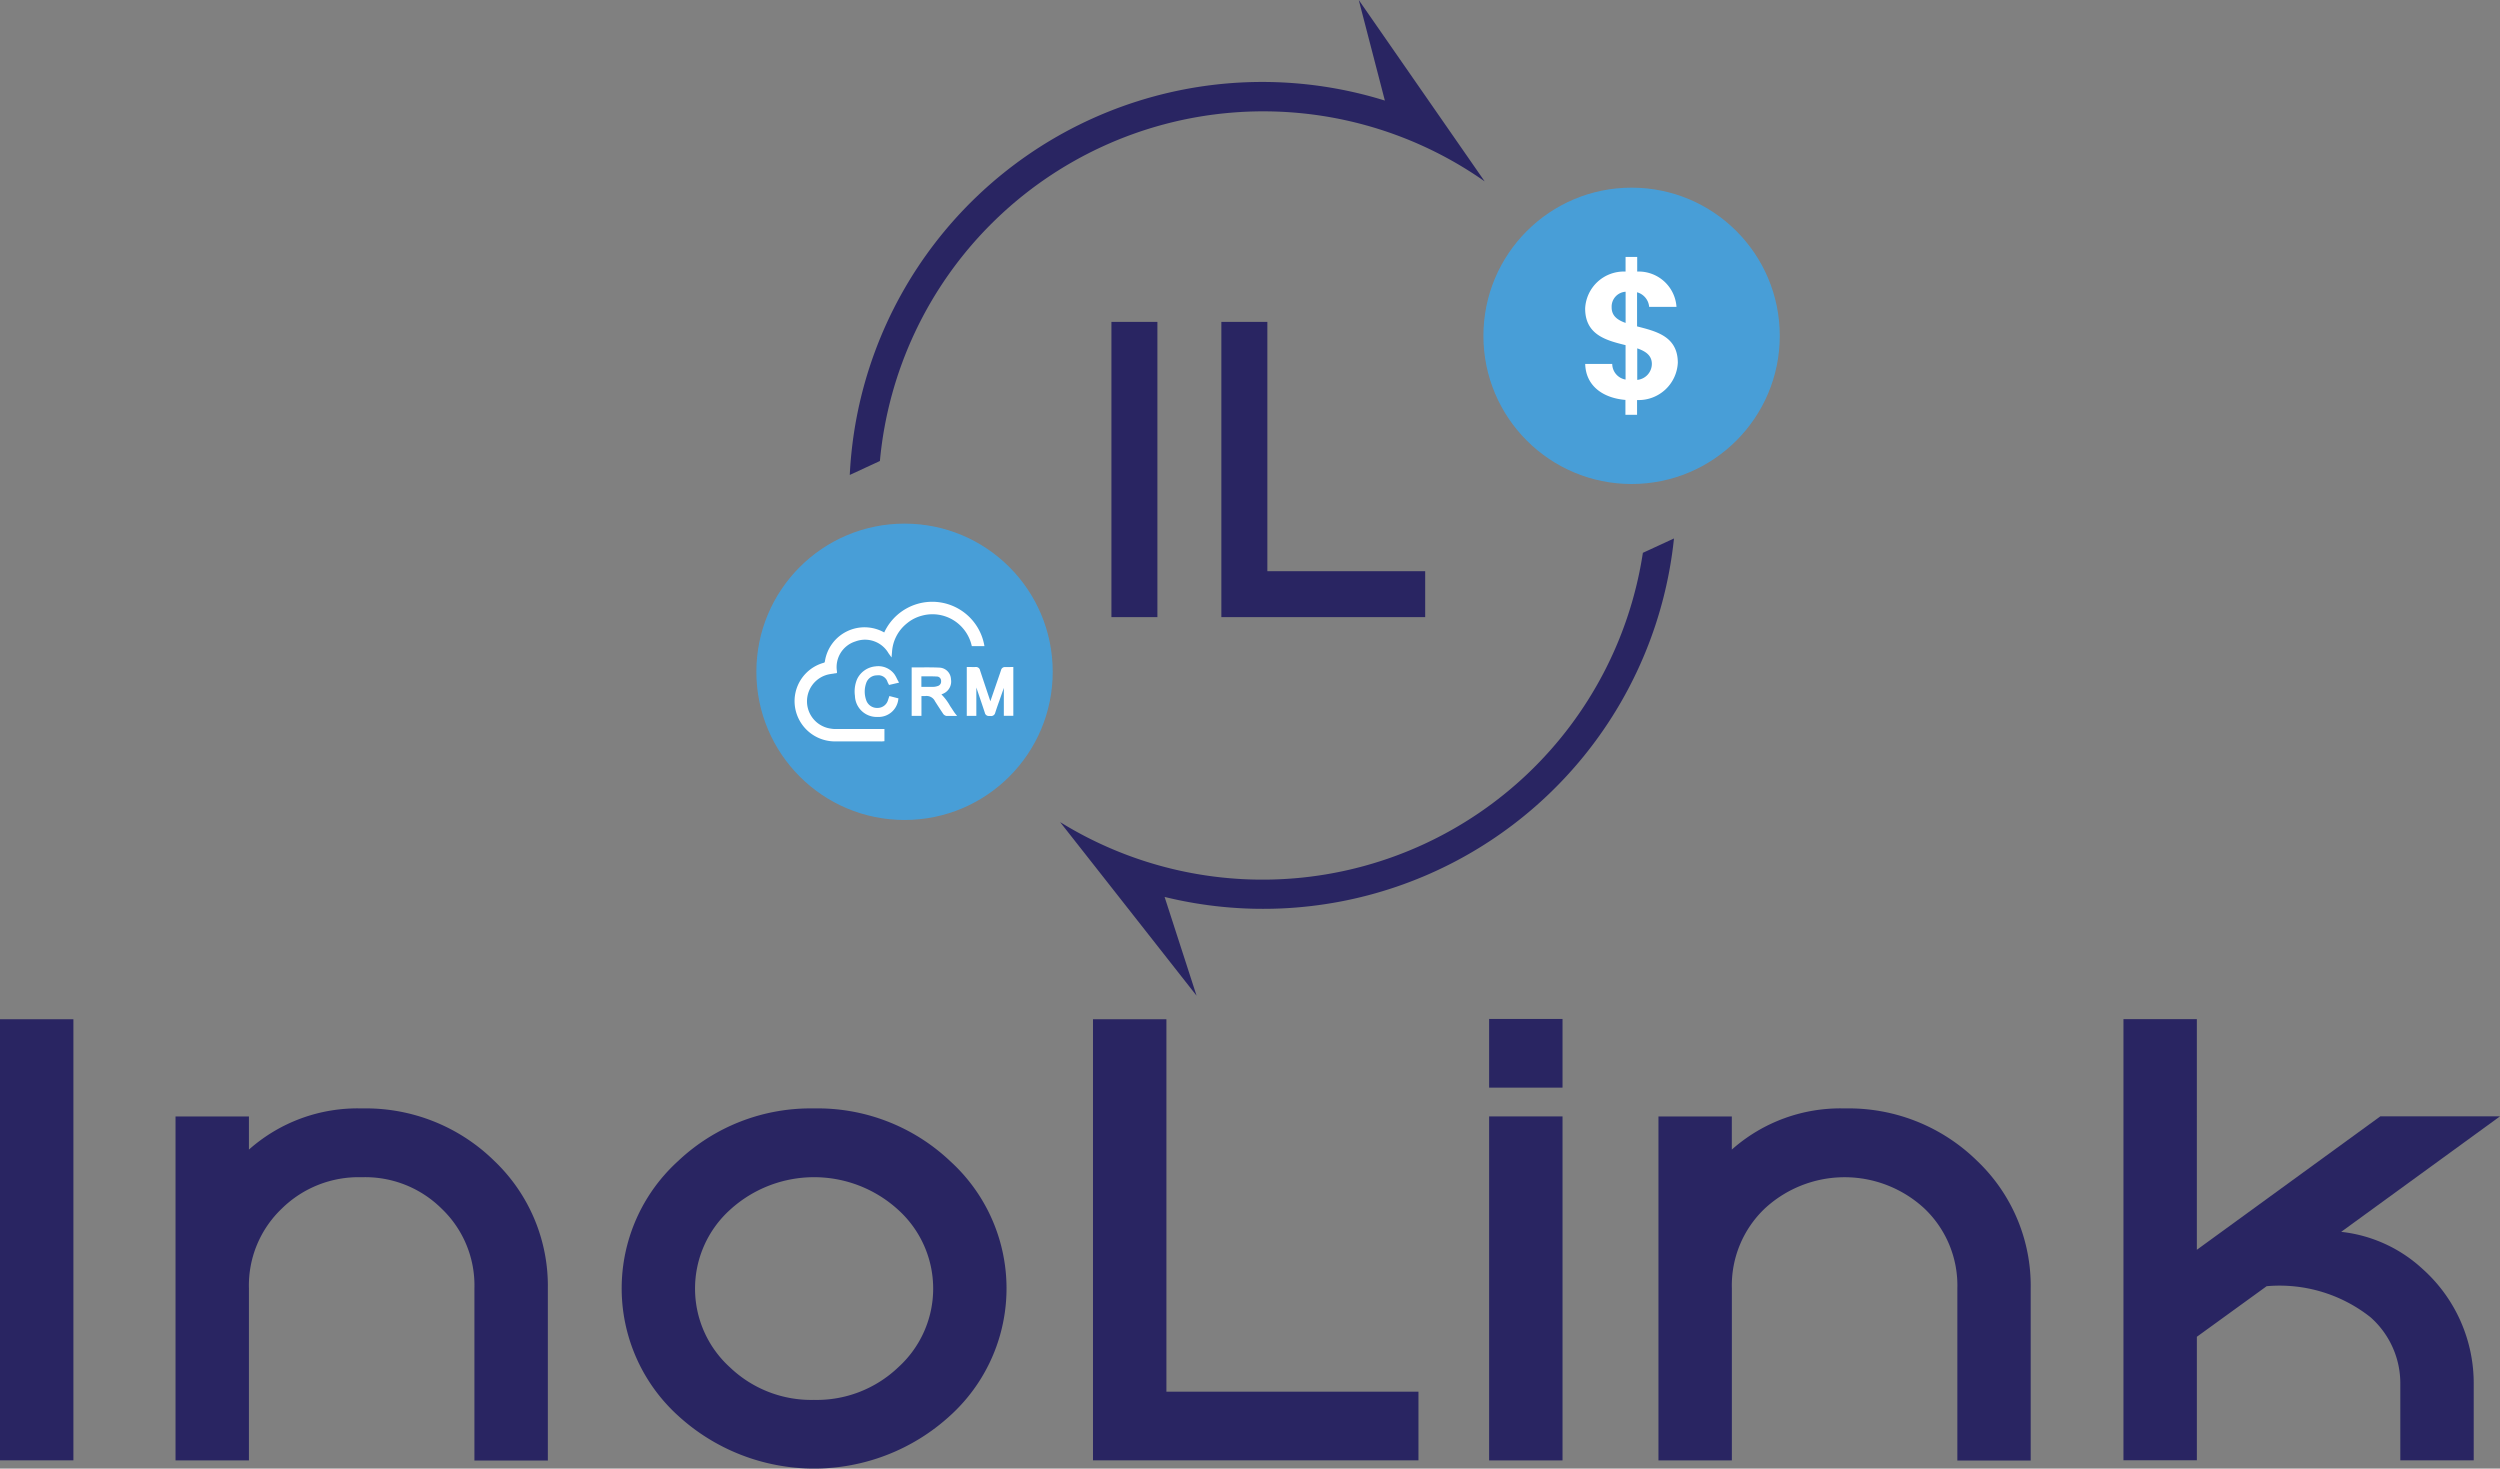 <svg id="Layer_1" data-name="Layer 1" xmlns="http://www.w3.org/2000/svg" viewBox="0 0 107.458 63.126"><rect x="0" y="0" width="107.458" height="63.126" fill="#808080" stroke="none"/><defs><style>.cls-1{fill:#489ed7;}.cls-2{fill:#fff;}.cls-3{fill:#292562;}</style></defs><circle class="cls-1" cx="70.131" cy="14.435" r="6.369"/><circle class="cls-1" cx="38.88" cy="28.876" r="6.369"/><path class="cls-2" d="M42.925,28.343h-.54a1.739,1.739,0,0,0-.374-.757,1.721,1.721,0,0,0-1.779-.549,1.649,1.649,0,0,0-.632.325,1.707,1.707,0,0,0-.645,1.247l-.02.221-.128-.178a1.168,1.168,0,0,0-1.418-.512,1.154,1.154,0,0,0-.8,1.289V29.5l-.069.013c-.037,0-.076.013-.109.016-.075.01-.144.021-.213.037a1.185,1.185,0,0,0,.132,2.324,1.13,1.13,0,0,0,.2.017h2.1v.523l-.1.009a.465.465,0,0,1-.075,0h-.547c-.221,0-.441,0-.661,0-.247,0-.494,0-.744,0a1.736,1.736,0,0,1-1.717-1.477,1.711,1.711,0,0,1,1.226-1.9c.046-.013.05-.02.059-.066A1.723,1.723,0,0,1,38.6,27.745l.02.012a2.274,2.274,0,0,1,4.308.586Z" transform="translate(-0.614 -0.571)"/><path class="cls-2" d="M44.005,29.243c-.062,0-.123,0-.184,0a.171.171,0,0,0-.178.128c-.04.123-.082.245-.124.365l-.336.977-.013-.038c-.143-.43-.289-.859-.43-1.289a.176.176,0,0,0-.189-.145,1.727,1.727,0,0,1-.2,0l-.182,0v2.1h.411V30.122c.123.364.248.726.367,1.091a.171.171,0,0,0,.174.134.23.23,0,0,0,.037,0,.16.16,0,0,1,.031,0,.177.177,0,0,0,.2-.13c.057-.18.119-.358.184-.536l.189-.542v1.2h.408v-2.1Z" transform="translate(-0.614 -0.571)"/><path class="cls-2" d="M41.653,31.218c-.069-.1-.132-.2-.2-.3a2.251,2.251,0,0,0-.374-.5l.062-.025a.568.568,0,0,0,.349-.625.518.518,0,0,0-.486-.5c-.263-.013-.532-.013-.8-.01-.112,0-.224,0-.336,0H39.8V31.34h.421v-.849c.058,0,.108,0,.157,0a.4.4,0,0,1,.424.22c.112.178.23.358.346.533a.225.225,0,0,0,.144.1c.042,0,.083,0,.125,0h.079l.257,0Zm-.74-1.157a.576.576,0,0,1-.183.033c-.138,0-.28,0-.421,0h-.091v-.453c.049,0,.1,0,.15,0,.187,0,.362,0,.536.01a.185.185,0,0,1,.161.194A.2.2,0,0,1,40.913,30.061Z" transform="translate(-0.614 -0.571)"/><path class="cls-2" d="M38.311,29.6a.409.409,0,0,1,.455.294l.032.062.029.057.431-.1-.053-.095c-.018-.033-.033-.064-.048-.094a1.135,1.135,0,0,0-.106-.183.864.864,0,0,0-.808-.327.972.972,0,0,0-.789.551,1.365,1.365,0,0,0-.092.716.935.935,0,0,0,.937.907.506.506,0,0,0,.055,0,.854.854,0,0,0,.868-.727l.009-.072-.389-.1-.058.174A.467.467,0,0,1,38.33,31h-.007a.489.489,0,0,1-.472-.32,1.1,1.1,0,0,1-.005-.749A.486.486,0,0,1,38.311,29.6Z" transform="translate(-0.614 -0.571)"/><path class="cls-3" d="M64.433,8.372l-1.7-2.449L59.018.571,60.14,4.894a17.751,17.751,0,0,0-23,16.092l1.295-.6a16.548,16.548,0,0,1,26-12.015Z" transform="translate(-0.614 -0.571)"/><path class="cls-3" d="M50.672,39.124A17.756,17.756,0,0,0,72.567,23.716l-1.337.617A16.537,16.537,0,0,1,46.181,35.907l1.841,2.341,4.024,5.121Z" transform="translate(-0.614 -0.571)"/><path class="cls-2" d="M70.488,17.762c-1-.084-1.713-.621-1.737-1.549h1.162a.688.688,0,0,0,.573.673V15.407c-.8-.2-1.737-.426-1.737-1.574a1.665,1.665,0,0,1,1.737-1.589v-.628h.5v.628a1.628,1.628,0,0,1,1.689,1.518H71.5a.712.712,0,0,0-.52-.628V14.6c.806.21,1.752.419,1.752,1.566a1.687,1.687,0,0,1-1.752,1.6V18.4h-.5v-.635Zm0-3.311v-1.34a.64.64,0,0,0-.6.666C69.884,14.141,70.132,14.327,70.488,14.451Zm.5,1.093V16.9a.694.694,0,0,0,.628-.69C71.613,15.847,71.349,15.669,70.986,15.544Z" transform="translate(-0.614 -0.571)"/><rect class="cls-3" x="47.773" y="13.836" width="1.976" height="12.69"/><polygon class="cls-3" points="54.475 13.836 52.498 13.836 52.498 26.526 61.259 26.526 61.259 24.552 54.475 24.552 54.475 13.836"/><rect class="cls-3" y="43.81" width="3.155" height="18.96"/><path class="cls-3" d="M16.167,48.215a7.027,7.027,0,0,0-4.853,1.769V48.559H8.159V63.345h3.155V55.953a4.56,4.56,0,0,1,1.413-3.433,4.711,4.711,0,0,1,3.44-1.348,4.664,4.664,0,0,1,3.427,1.348,4.559,4.559,0,0,1,1.412,3.435v7.393h3.156V55.954a7.417,7.417,0,0,0-2.307-5.489A7.876,7.876,0,0,0,16.167,48.215Z" transform="translate(-0.614 -0.571)"/><path class="cls-3" d="M35.6,48.215a8.284,8.284,0,0,0-5.844,2.266,7.388,7.388,0,0,0,0,10.937,8.654,8.654,0,0,0,11.7,0,7.385,7.385,0,0,0,0-10.937A8.277,8.277,0,0,0,35.6,48.215Zm0,12.528a5.057,5.057,0,0,1-3.611-1.4,4.566,4.566,0,0,1,0-6.767,5.358,5.358,0,0,1,7.235,0,4.562,4.562,0,0,1,0,6.765A5.073,5.073,0,0,1,35.6,60.743Z" transform="translate(-0.614 -0.571)"/><polygon class="cls-3" points="50.136 43.81 46.98 43.81 46.98 62.77 60.97 62.77 60.97 59.819 50.136 59.819 50.136 43.81"/><rect class="cls-3" x="64.007" y="43.798" width="3.155" height="2.952"/><rect class="cls-3" x="64.007" y="47.987" width="3.155" height="14.786"/><path class="cls-3" d="M79.906,48.215a7.024,7.024,0,0,0-4.853,1.769V48.559H71.9V63.345h3.155V55.953a4.563,4.563,0,0,1,1.412-3.433,5.048,5.048,0,0,1,6.868,0,4.563,4.563,0,0,1,1.412,3.435v7.393H87.9V55.954a7.413,7.413,0,0,0-2.307-5.489A7.874,7.874,0,0,0,79.906,48.215Z" transform="translate(-0.614 -0.571)"/><path class="cls-3" d="M101.245,53.52l6.827-4.965h-5.143l-7.887,5.736V44.377H91.887V63.338h3.155V58.03l3-2.174a6.3,6.3,0,0,1,4.461,1.332,3.79,3.79,0,0,1,1.284,2.9v3.254h3.155V60.087a6.589,6.589,0,0,0-2.2-4.974A6.125,6.125,0,0,0,101.245,53.52Z" transform="translate(-0.614 -0.571)"/></svg>